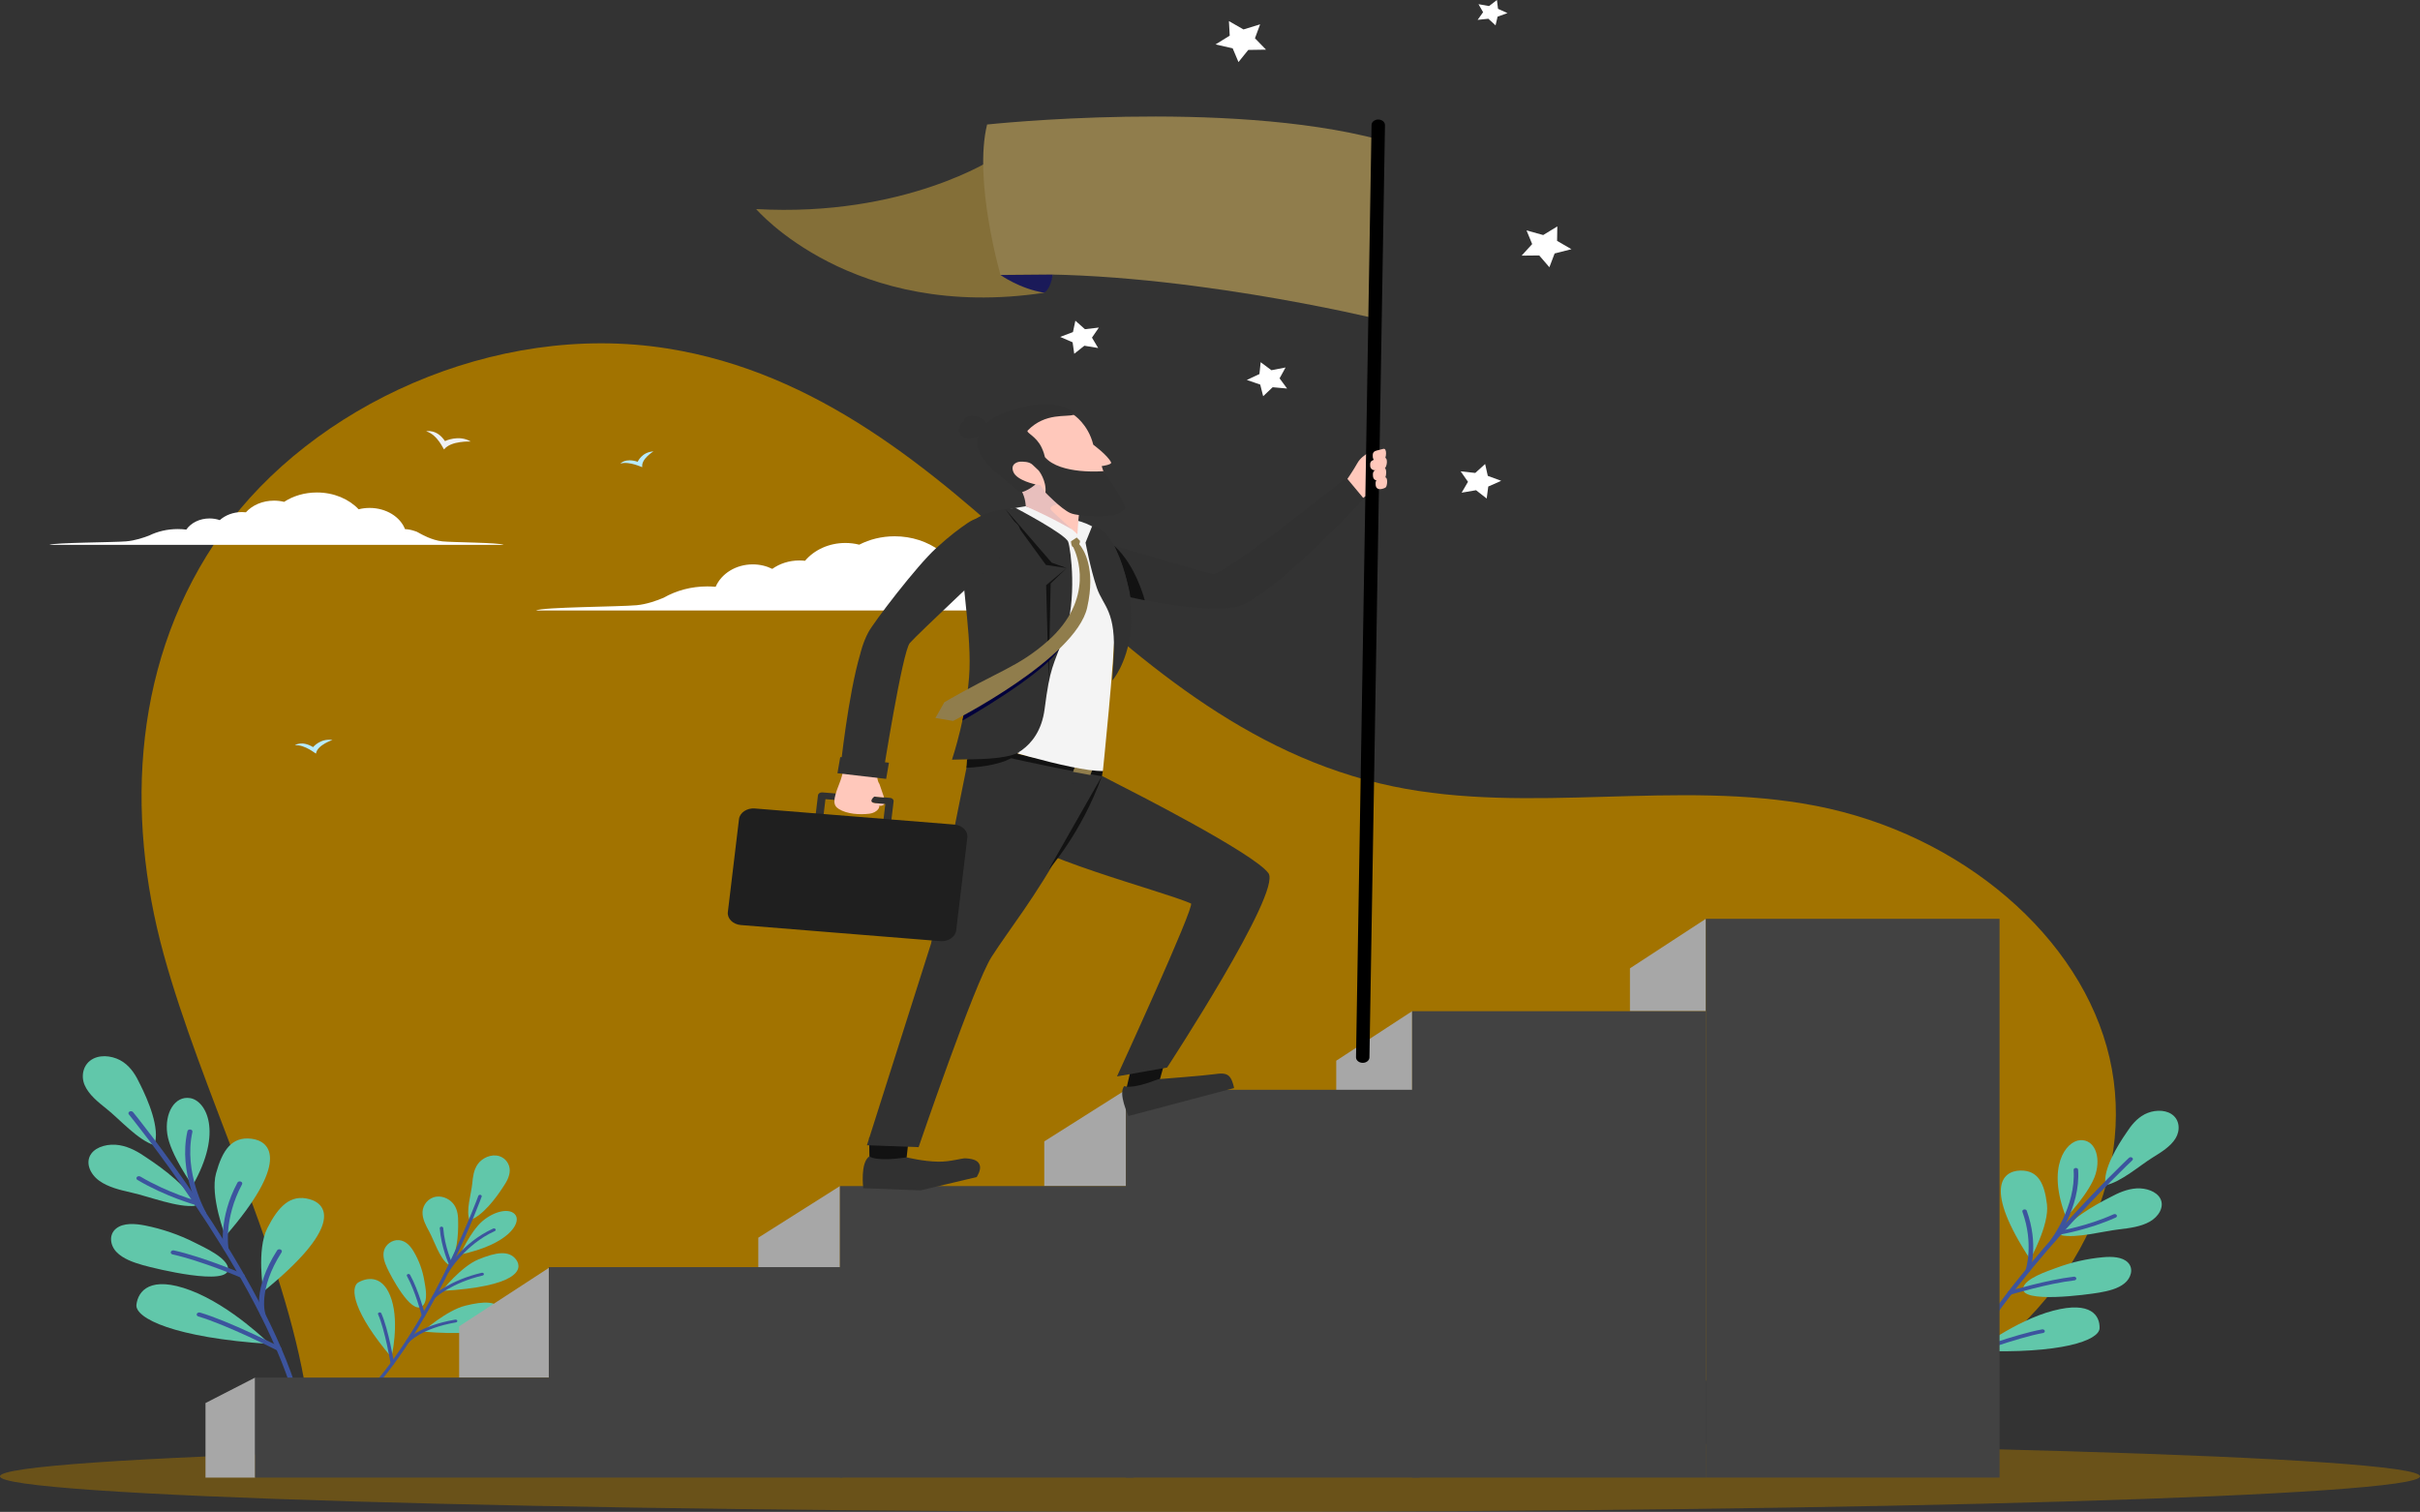 <svg width="501" height="313" viewBox="0 0 501 313" fill="none" xmlns="http://www.w3.org/2000/svg">
<rect x="0" y="0" width="501" height="313" fill="#333333" stroke="none"/>
<g clip-path="url(#clip0_114_2048)">
<path d="M403.209 285.832C428.783 271.37 442.492 244.055 436.738 219.028C430.984 194.003 406.085 172.651 375.843 166.811C347.315 161.302 316.756 168.719 288.353 162.793C257.699 156.398 235.03 135.829 213.939 116.506C192.847 97.184 169.204 77.062 138.147 72.144C102.162 66.444 64.555 84.214 46.039 110.143C27.524 136.071 25.827 168.281 33.891 197.588C41.646 225.763 57.791 257.264 62.979 285.832H403.209Z" fill="#A27300"/>
<path d="M91.941 93.039C91.848 93.161 90.674 90.018 88.222 89.288C88.222 89.288 90.415 88.745 92.123 91.32C92.123 91.32 94.966 89.912 97.458 91.411C97.458 91.411 93.339 91.202 91.941 93.039Z" fill="#EFF1F5"/>
<path d="M65.42 156.003C65.404 156.12 63.179 154.119 61.042 154.285C61.042 154.285 62.442 153.248 64.817 154.672C64.817 154.672 66.33 152.804 68.828 153.201C68.828 153.201 65.673 154.232 65.422 156.003H65.42Z" fill="#B7EBFF"/>
<path d="M132.966 96.702C132.986 96.813 130.354 95.411 128.435 95.982C128.435 95.982 129.418 94.752 132.021 95.596C132.021 95.596 132.866 93.581 135.278 93.454C135.278 93.454 132.678 95.023 132.966 96.702Z" fill="#B7EBFF"/>
<path d="M131.785 125.298C133.856 125.105 135.966 124.352 137.379 123.754C139.98 122.269 143.082 121.404 146.422 121.404C147.008 121.404 147.587 121.433 148.157 121.484C149.326 118.772 152.324 116.842 155.837 116.842C157.308 116.842 158.688 117.182 159.882 117.773C161.413 116.684 163.368 116.029 165.496 116.029C165.891 116.029 166.279 116.054 166.661 116.098C168.549 113.861 171.587 112.408 175.013 112.408C176.01 112.408 176.973 112.533 177.885 112.762C180.037 111.66 182.54 111.025 185.214 111.025C192.335 111.025 198.253 115.505 199.489 121.415C199.604 121.409 199.72 121.402 199.835 121.402C201.721 121.402 203.498 121.971 205.072 122.972V122.964C205.072 122.964 208.303 124.965 211.416 125.296C214.531 125.629 228.4 125.665 229.598 126.391H171.026H166.304H163.575H148.095H139.601H110.936C112.312 125.665 128.213 125.629 131.783 125.296L131.785 125.298Z" fill="url(#paint0_linear_114_2048)"/>
<path d="M26.1 112.077C27.961 111.928 29.87 111.267 30.886 110.867C32.617 110.02 34.638 109.53 36.802 109.53C37.403 109.53 37.993 109.57 38.57 109.643C39.513 108.266 41.311 107.333 43.374 107.333C44.129 107.333 44.848 107.457 45.5 107.682C46.636 106.658 48.274 106.014 50.093 106.014C50.369 106.014 50.639 106.031 50.906 106.06C52.221 104.598 54.338 103.646 56.728 103.646C57.456 103.646 58.157 103.735 58.819 103.899C60.682 102.682 63.041 101.955 65.609 101.955C69.124 101.955 72.25 103.319 74.245 105.436C74.964 105.254 75.727 105.156 76.519 105.156C79.95 105.156 82.855 106.998 83.844 109.541C84.492 109.572 85.12 109.692 85.719 109.892C86.088 109.981 86.427 110.127 86.722 110.318C86.869 110.392 87.013 110.472 87.155 110.556V110.552C87.155 110.552 89.407 111.86 91.577 112.078C93.748 112.297 103.413 112.319 104.25 112.795H77.411H10.232C11.279 112.32 23.381 112.297 26.1 112.078V112.077Z" fill="url(#paint1_linear_114_2048)"/>
<path d="M427.74 252.04C427.74 252.04 432.719 246.785 433.842 243.064C434.965 239.343 433.592 235.854 430.645 236.045C427.696 236.236 423.617 241.571 427.74 252.04Z" fill="#61C7AA"/>
<path d="M420.289 260.714C420.289 260.714 424.287 253.633 423.775 249.346C423.262 245.059 421.989 242.251 418.23 242.335C414.471 242.42 410.663 246.056 420.291 260.712L420.289 260.714Z" fill="#61C7AA"/>
<path d="M411.737 270.141C411.737 270.141 414.207 262.605 412.809 258.453C411.413 254.301 409.573 251.711 405.888 252.318C402.2 252.926 399.204 257.042 411.737 270.139V270.141Z" fill="#61C7AA"/>
<path d="M409.101 279.653C409.101 279.653 417.18 273.404 425.086 271.339C432.992 269.275 434.756 272.467 434.663 274.983C434.572 277.498 426.757 280.334 409.101 279.653Z" fill="#61C7AA"/>
<path d="M435.322 260.285C437.193 260.112 439.383 260.181 440.55 261.392C441.748 262.636 441.194 264.581 439.818 265.694C438.442 266.809 436.485 267.274 434.592 267.602C432.1 268.033 418.147 269.908 418.853 266.627C419.279 264.641 423.832 263.187 425.743 262.473C428.772 261.34 432.016 260.59 435.325 260.285H435.322Z" fill="#61C7AA"/>
<path d="M440.264 234.435C441.198 233.006 442.308 231.583 443.97 230.703C445.632 229.823 447.975 229.626 449.528 230.63C451.295 231.773 451.403 234.042 450.385 235.688C449.366 237.333 447.505 238.499 445.705 239.604C443.002 241.267 439.075 244.744 435.917 245.365C435.24 242.253 438.407 237.104 440.266 234.435H440.264Z" fill="#61C7AA"/>
<path d="M436.896 247.842C438.553 246.956 440.36 246.145 442.332 246.029C444.305 245.912 446.475 246.662 447.249 248.155C448.13 249.852 446.892 251.887 445.035 252.927C443.178 253.968 440.863 254.257 438.635 254.519C435.291 254.912 429.808 256.416 426.675 255.716C427.904 252.72 433.7 249.452 436.896 247.844V247.842Z" fill="#61C7AA"/>
<path d="M403.356 286.7C403.316 286.612 403.316 286.512 403.362 286.42C414.448 264.528 440.484 239.948 440.746 239.703C440.916 239.543 441.212 239.526 441.405 239.664C441.6 239.805 441.62 240.046 441.451 240.205C441.192 240.45 415.254 264.939 404.226 286.712C404.126 286.909 403.853 287.002 403.615 286.92C403.491 286.878 403.4 286.796 403.356 286.7Z" fill="#3C549E"/>
<path d="M426.005 255.337C425.996 255.319 425.989 255.299 425.985 255.279C425.934 255.072 426.098 254.87 426.351 254.826C426.409 254.817 432.123 253.848 437.568 251.392C437.794 251.29 438.078 251.358 438.203 251.543C438.318 251.727 438.245 251.962 438.018 252.063C432.444 254.577 426.595 255.568 426.537 255.577C426.309 255.616 426.085 255.51 426.007 255.337H426.005Z" fill="#3C549E"/>
<path d="M424.454 257.094C424.405 256.985 424.416 256.86 424.498 256.754C424.552 256.687 429.808 249.819 429.289 242.204C429.276 241.993 429.471 241.811 429.731 241.8C429.988 241.789 430.21 241.947 430.223 242.162C430.76 250.03 425.51 256.878 425.288 257.167C425.148 257.345 424.86 257.398 424.643 257.284C424.554 257.236 424.489 257.171 424.456 257.094H424.454Z" fill="#3C549E"/>
<path d="M415.644 267.8C415.556 267.602 415.678 267.382 415.922 267.307C415.999 267.283 423.773 264.946 429.322 264.312C429.577 264.282 429.81 264.428 429.85 264.639C429.886 264.848 429.708 265.043 429.451 265.072C423.999 265.696 416.321 268.004 416.246 268.027C416.004 268.1 415.735 268 415.647 267.802L415.644 267.8Z" fill="#3C549E"/>
<path d="M419.386 263.087C419.352 263.015 419.346 262.933 419.375 262.851C419.392 262.8 421.105 257.558 418.691 250.874C418.618 250.67 418.76 250.457 419.008 250.397C419.257 250.337 419.521 250.445 419.59 250.656C422.084 257.564 420.351 262.835 420.275 263.055C420.207 263.258 419.949 263.379 419.701 263.322C419.55 263.288 419.439 263.198 419.388 263.086L419.386 263.087Z" fill="#3C549E"/>
<path d="M406.828 280.501C406.744 280.314 406.848 280.103 407.072 280.019C407.483 279.866 417.173 276.239 422.763 275.219C423.016 275.174 423.26 275.308 423.32 275.51C423.375 275.717 423.218 275.921 422.965 275.967C417.473 276.971 407.561 280.679 407.463 280.716C407.228 280.803 406.95 280.719 406.842 280.526C406.837 280.517 406.833 280.508 406.828 280.499V280.501Z" fill="#3C549E"/>
<path d="M410.723 274.532C410.683 274.442 410.681 274.341 410.729 274.246C410.752 274.204 412.868 269.983 409.504 262.602C409.413 262.404 409.538 262.184 409.78 262.109C410.021 262.034 410.29 262.136 410.381 262.334C413.889 270.034 411.683 274.37 411.588 274.552C411.486 274.744 411.211 274.835 410.973 274.752C410.851 274.71 410.765 274.628 410.72 274.533L410.723 274.532Z" fill="#3C549E"/>
<path d="M95.279 259.728C95.279 259.728 97.4 254.919 99.89 252.793C102.379 250.667 105.708 249.966 106.766 251.614C107.825 253.262 105.271 257.625 95.279 259.728Z" fill="#61C7AA"/>
<path d="M91.462 267.256C91.462 267.256 95.434 262.22 99.042 260.734C102.65 259.248 105.399 258.771 106.877 260.81C108.353 262.847 107.033 266.369 91.462 267.258V267.256Z" fill="#61C7AA"/>
<path d="M87.499 275.681C87.499 275.681 92.458 271.272 96.324 270.312C100.189 269.352 102.996 269.266 104.028 271.48C105.06 273.693 103.027 276.978 87.499 275.681Z" fill="#61C7AA"/>
<path d="M81.042 280.99C81.042 280.99 82.679 274.122 81.07 269.062C79.462 264.004 76.207 264.375 74.249 265.457C72.292 266.54 73.253 271.865 81.042 280.99Z" fill="#61C7AA"/>
<path d="M85.628 259.073C84.998 258.006 84.044 256.869 82.604 256.745C81.126 256.618 79.812 257.711 79.495 258.9C79.178 260.09 79.61 261.325 80.127 262.467C80.809 263.971 85.049 272.173 87.364 270.45C88.764 269.408 88.047 266.387 87.83 265.075C87.483 262.997 86.747 260.961 85.63 259.073H85.628Z" fill="#61C7AA"/>
<path d="M104.093 245.83C104.843 244.746 105.515 243.571 105.53 242.325C105.546 241.08 104.74 239.75 103.307 239.335C101.676 238.862 99.832 239.737 98.947 240.956C98.061 242.173 97.901 243.642 97.764 245.055C97.558 247.178 96.41 250.696 97.216 252.633C99.961 251.716 102.741 247.917 104.095 245.83H104.093Z" fill="#61C7AA"/>
<path d="M94.846 253.127C94.866 251.882 94.768 250.587 94.052 249.488C93.335 248.389 91.848 247.542 90.348 247.742C88.642 247.969 87.537 249.464 87.475 250.881C87.412 252.298 88.133 253.65 88.841 254.943C89.904 256.885 90.963 260.423 92.805 261.805C94.675 259.919 94.886 255.492 94.848 253.129L94.846 253.127Z" fill="#61C7AA"/>
<path d="M77.813 286.943C77.9 286.929 77.979 286.889 78.033 286.825C90.836 271.934 99.632 247.977 99.719 247.736C99.776 247.58 99.668 247.416 99.477 247.369C99.286 247.324 99.086 247.411 99.029 247.567C98.942 247.807 90.177 271.674 77.445 286.485C77.329 286.618 77.369 286.801 77.531 286.894C77.615 286.943 77.718 286.958 77.811 286.941L77.813 286.943Z" fill="#3C549E"/>
<path d="M93.377 262.005C93.395 262.002 93.415 261.998 93.432 261.993C93.617 261.934 93.712 261.765 93.641 261.612C93.626 261.578 92.048 258.137 91.759 254.228C91.748 254.066 91.577 253.942 91.378 253.951C91.185 253.964 91.029 254.101 91.04 254.264C91.338 258.264 92.951 261.787 92.969 261.822C93.033 261.958 93.208 262.034 93.377 262.005Z" fill="#3C549E"/>
<path d="M92.62 263.553C92.727 263.535 92.822 263.477 92.871 263.389C92.904 263.333 96.188 257.715 102.439 254.864C102.612 254.786 102.674 254.606 102.579 254.464C102.484 254.322 102.264 254.27 102.091 254.35C95.634 257.294 92.358 262.902 92.223 263.138C92.139 263.286 92.216 263.46 92.396 263.529C92.469 263.557 92.549 263.564 92.622 263.551L92.62 263.553Z" fill="#3C549E"/>
<path d="M87.75 272.64C87.945 272.605 88.067 272.449 88.027 272.291C88.014 272.24 86.676 267.14 84.9 263.924C84.818 263.777 84.608 263.711 84.425 263.777C84.246 263.844 84.164 264.019 84.246 264.166C85.99 267.325 87.312 272.362 87.323 272.413C87.366 272.571 87.554 272.673 87.75 272.64Z" fill="#3C549E"/>
<path d="M89.951 268.713C90.022 268.7 90.091 268.671 90.144 268.622C90.177 268.591 93.628 265.528 99.919 264.07C100.109 264.026 100.22 263.862 100.167 263.706C100.114 263.549 99.921 263.453 99.723 263.502C93.224 265.01 89.758 268.097 89.611 268.227C89.478 268.348 89.489 268.535 89.636 268.644C89.725 268.709 89.842 268.733 89.951 268.713Z" fill="#3C549E"/>
<path d="M81.301 282.549C81.483 282.518 81.607 282.376 81.583 282.222C81.536 281.94 80.434 275.292 78.947 271.894C78.88 271.741 78.672 271.665 78.487 271.716C78.301 271.771 78.204 271.94 78.27 272.093C79.73 275.43 80.86 282.231 80.868 282.298C80.895 282.46 81.077 282.573 81.272 282.551C81.281 282.551 81.29 282.549 81.299 282.547L81.301 282.549Z" fill="#3C549E"/>
<path d="M84.437 278.026C84.525 278.011 84.605 277.969 84.659 277.904C84.683 277.875 87.159 275.014 94.393 273.775C94.588 273.742 94.713 273.586 94.671 273.426C94.631 273.266 94.44 273.164 94.245 273.198C86.702 274.49 84.168 277.445 84.064 277.571C83.953 277.705 83.995 277.887 84.157 277.98C84.241 278.027 84.341 278.04 84.432 278.026H84.437Z" fill="#3C549E"/>
<path d="M39.866 245.434C39.866 245.434 35.24 239.026 34.632 234.766C34.024 230.507 36.147 226.791 39.387 227.344C42.627 227.897 46.239 234.288 39.866 245.434Z" fill="#61C7AA"/>
<path d="M46.65 255.919C46.65 255.919 43.425 247.598 44.73 242.898C46.035 238.2 47.93 235.227 52.091 235.754C56.249 236.281 59.853 240.758 46.65 255.918V255.919Z" fill="#61C7AA"/>
<path d="M54.525 267.371C54.525 267.371 53.078 258.72 55.339 254.273C57.603 249.825 60.086 247.162 64.075 248.262C68.065 249.363 70.683 254.275 54.525 267.373V267.371Z" fill="#61C7AA"/>
<path d="M55.821 278.235C55.821 278.235 47.923 270.366 39.502 267.162C31.079 263.957 28.574 267.298 28.245 270.103C27.915 272.907 36.105 276.954 55.823 278.235H55.821Z" fill="#61C7AA"/>
<path d="M30.034 253.711C27.986 253.304 25.543 253.127 24.04 254.339C22.496 255.583 22.778 257.804 24.116 259.199C25.452 260.594 27.544 261.338 29.59 261.92C32.282 262.685 47.451 266.376 47.231 262.651C47.098 260.397 42.294 258.258 40.297 257.245C37.128 255.639 33.655 254.433 30.036 253.711H30.034Z" fill="#61C7AA"/>
<path d="M28.982 224.446C28.19 222.751 27.202 221.045 25.509 219.876C23.816 218.708 21.249 218.219 19.352 219.153C17.195 220.217 16.684 222.726 17.534 224.67C18.382 226.612 20.25 228.12 22.059 229.557C24.775 231.714 28.536 236.027 31.938 237.08C33.225 233.702 30.591 227.624 28.986 224.446H28.982Z" fill="#61C7AA"/>
<path d="M30.422 239.717C28.734 238.544 26.867 237.435 24.697 237.078C22.527 236.722 19.989 237.304 18.875 238.871C17.605 240.654 18.631 243.055 20.515 244.424C22.398 245.794 24.919 246.381 27.347 246.929C30.992 247.749 36.82 250.052 40.419 249.635C39.567 246.167 33.693 241.873 30.422 239.719V239.717Z" fill="#61C7AA"/>
<path d="M60.986 286.72C61.046 286.627 61.064 286.516 61.026 286.407C52.477 260.827 27.791 230.539 27.544 230.237C27.382 230.041 27.058 229.988 26.819 230.119C26.579 230.252 26.515 230.518 26.674 230.714C26.921 231.016 51.514 261.19 60.019 286.632C60.094 286.861 60.383 286.996 60.66 286.932C60.807 286.9 60.92 286.82 60.986 286.718V286.72Z" fill="#3C549E"/>
<path d="M41.226 249.293C41.24 249.273 41.251 249.253 41.26 249.232C41.351 249.008 41.204 248.764 40.931 248.688C40.869 248.671 34.694 246.936 29.069 243.582C28.836 243.442 28.507 243.486 28.336 243.677C28.177 243.866 28.219 244.135 28.452 244.277C34.208 247.709 40.53 249.484 40.594 249.501C40.84 249.57 41.107 249.477 41.224 249.295L41.226 249.293Z" fill="#3C549E"/>
<path d="M42.647 251.421C42.72 251.307 42.729 251.165 42.655 251.039C42.609 250.958 37.951 242.729 39.835 234.335C39.888 234.102 39.7 233.879 39.416 233.835C39.132 233.791 38.859 233.944 38.805 234.179C36.859 242.851 41.51 251.059 41.71 251.405C41.834 251.62 42.145 251.711 42.407 251.609C42.513 251.567 42.596 251.501 42.647 251.42V251.421Z" fill="#3C549E"/>
<path d="M50.588 264.322C50.721 264.111 50.622 263.851 50.367 263.742C50.284 263.708 42.056 260.217 36.005 258.871C35.728 258.81 35.444 258.944 35.364 259.173C35.288 259.402 35.453 259.637 35.732 259.699C41.677 261.019 49.803 264.468 49.885 264.502C50.14 264.612 50.455 264.53 50.591 264.321L50.588 264.322Z" fill="#3C549E"/>
<path d="M47.246 258.659C47.295 258.582 47.318 258.491 47.3 258.398C47.289 258.338 46.286 252.324 50.114 245.181C50.229 244.965 50.109 244.712 49.845 244.615C49.581 244.521 49.27 244.608 49.155 244.835C45.201 252.216 46.219 258.267 46.266 258.52C46.308 258.755 46.572 258.917 46.858 258.882C47.031 258.862 47.171 258.775 47.246 258.657V258.659Z" fill="#3C549E"/>
<path d="M58.197 279.439C58.324 279.242 58.244 278.995 58.011 278.875C57.583 278.657 47.446 273.515 41.417 271.738C41.144 271.658 40.849 271.78 40.747 271.996C40.65 272.22 40.789 272.463 41.062 272.545C46.987 274.291 57.354 279.552 57.456 279.604C57.702 279.73 58.024 279.668 58.177 279.466C58.184 279.457 58.191 279.448 58.197 279.439Z" fill="#3C549E"/>
<path d="M54.9 272.362C54.96 272.267 54.977 272.154 54.94 272.043C54.922 271.994 53.298 267.063 58.297 259.257C58.432 259.048 58.333 258.788 58.077 258.679C57.822 258.569 57.505 258.649 57.372 258.859C52.157 267.002 53.861 272.069 53.937 272.282C54.017 272.509 54.307 272.64 54.585 272.573C54.727 272.54 54.838 272.46 54.902 272.36L54.9 272.362Z" fill="#3C549E"/>
<path opacity="0.5" d="M250.501 313C388.849 313 501.002 309.704 501.002 305.639C501.002 301.574 388.849 298.278 250.501 298.278C112.153 298.278 0 301.574 0 305.639C0 309.704 112.153 313 250.501 313Z" fill="#A27300"/>
<path d="M276.634 219.595L292.344 209.344V228.468H276.634V219.595Z" fill="#A7A7A7"/>
<path d="M216.189 236.301L233.087 225.614V245.55H216.189V236.301Z" fill="#A7A7A7"/>
<path d="M156.986 256.236L173.884 245.55V265.487H156.986V256.236Z" fill="#A7A7A7"/>
<path d="M95.055 274.586L113.621 262.485V285.197H95.055V274.586Z" fill="#A7A7A7"/>
<path d="M42.542 290.468L52.816 285.197V305.897H42.542V290.468Z" fill="#A7A7A7"/>
<path d="M337.441 200.47L353.151 190.219V209.344H337.441V200.47Z" fill="#A7A7A7"/>
<path d="M113.623 285.197H52.816V305.899H113.623V285.197Z" fill="#424242"/>
<path d="M174.428 262.331H113.621V305.897H174.428V262.331Z" fill="#424242"/>
<path d="M234.691 245.55H173.884V305.897H234.691V245.55Z" fill="#424242"/>
<path d="M293.893 225.614H233.087V305.897H293.893V225.614Z" fill="#424242"/>
<path d="M353.151 209.344H292.344V305.899H353.151V209.344Z" fill="#424242"/>
<path d="M413.958 190.219H353.151V305.897H413.958V190.219Z" fill="#424242"/>
<path d="M320.761 55.327L318.659 52.886L315.014 52.923L317.197 50.529L316.028 47.699L319.48 48.659L322.403 46.875L322.354 49.864L325.328 51.59L321.846 52.475L320.761 55.327Z" fill="white"/>
<path d="M262.1 10.278L258.421 10.336L256.395 12.852L255.192 10.002L251.646 9.2L254.582 7.381L254.418 4.369L257.433 6.095L260.877 5.036L259.808 7.921L262.1 10.278Z" fill="white"/>
<path d="M307.782 103.21L305.576 101.486L302.592 101.999L303.91 99.747L302.394 97.579L305.414 97.912L307.46 96.06L308.011 98.517L310.791 99.54L308.108 100.725L307.782 103.21Z" fill="white"/>
<path d="M266.462 80.436L263.471 80.167L261.505 82.031L260.895 79.618L258.123 78.661L260.735 77.439L260.988 74.983L263.214 76.642L266.143 76.08L264.905 78.326L266.462 80.436Z" fill="white"/>
<path d="M227.348 72.046L224.488 71.577L222.393 73.241L222.056 70.865L219.478 69.747L222.129 68.75L222.628 66.393L224.606 68.152L227.495 67.815L226.066 69.9L227.348 72.046Z" fill="white"/>
<path d="M309.617 5.251L308.128 3.881L305.907 4.111L307.036 2.526L306.085 0.864L308.272 1.255L309.903 0L310.127 1.826L312.087 2.71L310.039 3.449L309.617 5.251Z" fill="white"/>
<path d="M278.72 99.478C278.72 99.478 280.009 97.661 281.052 95.811C282.097 93.961 284.827 93.023 284.827 93.023L284.665 101.795C284.665 101.795 283.686 101.86 281.813 103.397C279.94 104.934 278.718 99.478 278.718 99.478H278.72Z" fill="#FFC8BB"/>
<path d="M228.22 112.25C228.22 112.25 248.875 118.443 251.149 118.823C253.423 119.203 278.72 98.874 278.72 98.874L282.355 103.246C282.355 103.246 263.893 123.119 256.519 125.46C250.488 127.375 234.034 123.65 234.034 123.65C234.034 123.65 225.085 123.328 223.778 117.277C222.471 111.225 228.22 112.25 228.22 112.25Z" fill="#313131"/>
<path d="M230.632 112.97C230.632 112.97 233.257 118.488 234.032 123.65L236.994 124.285C236.994 124.285 235.179 116.977 230.63 112.97H230.632Z" fill="#121212"/>
<path d="M234.26 220.801L233.098 225.778L239.937 224.137L241.224 219.528L234.26 220.801Z" fill="#121212"/>
<path d="M232.76 224.832C232.76 224.832 234.087 225.678 239.777 223.424C239.777 223.424 249.955 222.624 251.613 222.362C253.271 222.102 254.174 222.295 254.72 223.12C255.265 223.946 255.483 225.261 255.483 225.261L233.644 231.045C233.644 231.045 231.398 226.389 232.76 224.83V224.832Z" fill="#313131"/>
<path d="M233.047 163.173C233.047 163.173 259.608 176.611 262.599 180.78C265.402 184.687 241.619 221.011 241.619 221.011L231.243 222.848C231.243 222.848 247.494 187.451 246.556 187.044C240.145 184.255 213.134 177.497 206.67 171.111C199.132 163.663 220.523 156.711 220.523 156.711L233.044 163.173H233.047Z" fill="#313131"/>
<path d="M179.938 235.47L180.006 240.441L187.609 240.372L188.217 234.976L179.938 235.47Z" fill="#121212"/>
<path d="M179.993 239.392C179.993 239.392 181.058 240.574 187.695 239.603C187.695 239.603 191.092 240.457 194.27 240.499C196.802 240.534 199.136 239.75 199.933 239.805C201.728 239.928 202.589 240.341 202.857 241.318C203.128 242.296 202.189 243.686 202.189 243.686L190.553 246.441L178.715 245.985C178.715 245.985 178.045 240.67 179.991 239.392H179.993Z" fill="#313131"/>
<path d="M201.173 153.559L192.763 195.314L179.478 237.096L190.176 237.489C190.176 237.489 201.708 203.672 205.285 198.091C208.966 192.349 214.367 185.756 220.307 174.867L228.116 160.696L201.173 153.557V153.559Z" fill="#313131"/>
<path d="M218.357 171.926C221.228 164.819 223.525 158.939 223.525 158.939L218.357 171.926Z" fill="#313131"/>
<path d="M222.611 158.535C222.611 158.535 210.504 156.236 203.685 154.496C203.685 154.496 203.23 154.839 203.403 155.641C203.403 155.641 217.82 159.043 228.116 160.696L228.327 159.61L222.611 158.535Z" fill="#121212"/>
<path d="M226.325 158.954L222.748 158.161L222.142 159.796L225.715 160.45L226.325 158.954Z" fill="#907D4C"/>
<path d="M212.35 104.798C212.35 104.798 201.941 106.238 200.596 109.583C199.252 112.928 202.174 141.409 202.567 153.584C202.567 153.584 222.143 159.796 228.325 159.612C228.325 159.612 230.71 136.678 230.788 129.639C230.865 122.601 234.877 110.86 222.799 107.71C217.429 106.309 212.35 104.8 212.35 104.8V104.798Z" fill="#F4F4F4"/>
<path d="M210.26 105.16C210.26 105.16 220.56 110.551 221.14 112.169C221.719 113.786 222.997 124.185 220.458 131.224C217.922 138.261 217.416 137.897 216.258 146.816C215.102 155.736 207.797 157.029 207.797 157.029L197.086 157.273C197.086 157.273 200.388 147.368 200.712 138.586C201.033 129.803 198.484 117.009 199.209 112.613C199.935 108.217 201.939 105.94 210.258 105.161L210.26 105.16Z" fill="#313131"/>
<path d="M226.086 108.963L224.732 112.339C224.732 112.339 225.742 117.761 227.06 121.667C228.378 125.574 231.178 126.387 230.519 136.467L230.262 140.885C230.262 140.885 233.209 137.713 234.123 130.607C235.037 123.501 231.347 109.208 226.088 108.961L226.086 108.963Z" fill="#313131"/>
<path d="M208.143 105.411L217.727 116.487L220.833 117.597L216.526 116.958L208.143 105.411Z" fill="#121212"/>
<path d="M220.833 117.597L217.509 120.8L217.103 141.314L216.575 121.151L220.833 117.597Z" fill="#121212"/>
<path d="M211.065 155.627C211.065 155.627 209.607 157.211 200.199 157.2L200.086 158.945C200.086 158.945 208.405 158.79 211.065 155.627Z" fill="#121212"/>
<path d="M199.247 149.194C199.247 149.194 215.925 139.759 219.295 134.339C219.295 134.339 204.264 145.123 199.578 147.602L199.247 149.196V149.194Z" fill="#01003B"/>
<path d="M223.427 112.651C223.611 112.304 223.587 111.966 223.587 111.966L222.908 111.28L221.728 112.066C221.728 112.066 221.75 113.183 222.202 113.297C222.875 114.67 226.853 123.923 216.877 132.737C210.748 138.152 206.565 138.925 195.504 145.38L193.655 148.646L197.319 149.257C197.319 149.257 222.686 136.369 225.074 125.782C226.904 117.662 224.368 113.766 223.427 112.651Z" fill="#907D4C"/>
<path d="M222.262 85.869C222.262 85.869 225.267 87.775 226.334 92.064C226.334 92.064 229.303 94.241 230.024 95.724C230.262 96.209 228.074 96.495 228.074 96.495C228.074 96.495 229.001 99.265 229.328 100.371C229.656 101.477 229.938 102.381 228.378 102.979C226.818 103.575 223.7 104.338 223.472 105.713C223.243 107.088 223.048 110.623 223.048 110.623C223.048 110.623 221.109 108.599 219.533 107.943C217.958 107.286 216.125 106.429 212.743 104.849C212.743 104.849 213.118 102.69 209.847 99.989C206.576 97.29 204.08 92.819 206.854 89.831C209.628 86.842 218.293 82.706 222.265 85.869H222.262Z" fill="#FFC8BB"/>
<path d="M214.376 100.282C214.376 100.282 215.133 100.423 215.379 100.387C215.379 100.387 216.544 102.346 217.065 102.652C217.585 102.959 222.462 104.178 227.359 103.268C227.359 103.268 219.717 104.079 218.324 104.579C216.928 105.08 217.527 105.52 218.137 106.133C218.488 106.486 222.065 109.685 222.065 109.685C222.065 109.685 217.986 107.27 212.355 104.796C212.355 104.796 212.346 103.157 211.454 101.542C210.562 99.927 214.38 100.28 214.38 100.28L214.376 100.282Z" fill="#E8BFBD"/>
<path d="M228.425 97.546C228.425 97.546 219.537 98.337 216.329 94.643C216.238 94.209 216.045 93.516 215.639 92.65C214.511 90.249 212.324 89.574 212.763 89.121C216.42 85.347 220.838 86.409 222.265 85.867C223.532 85.387 218.856 82.708 212.563 84.141C209.348 84.874 207.076 85.369 204.127 87.635C204.127 87.635 203.927 86.964 202.966 86.438C202.003 85.913 199.569 85.92 199.547 87.19C199.547 87.19 197.96 88.13 198.712 89.62C199.165 90.516 199.451 90.814 200.894 90.745C202.336 90.676 202.525 90.393 202.525 90.393C202.525 90.393 200.945 93.825 206.978 98.399C208.159 99.55 209.146 100.238 209.146 100.238C209.956 101.015 211.181 102.022 211.704 101.848C213.207 101.346 214.376 100.28 214.376 100.28C214.376 100.28 210.557 99.494 209.809 97.744C209.064 95.995 210.744 95.576 211.272 95.576C211.8 95.576 213.062 95.531 213.777 96.227C214.283 96.72 215.04 97.419 215.04 97.419C215.04 97.419 216.695 99.489 216.433 101.975C216.433 101.975 219.713 105.391 221.581 106.213C223.452 107.035 229.867 107.024 230.874 106.589C231.882 106.155 233.16 105.682 232.845 104.84C231.795 102.028 228.422 97.542 228.422 97.542L228.425 97.546Z" fill="#313131"/>
<path d="M228.116 160.696L217.083 180.05C217.083 180.05 223.838 172.562 228.116 160.696Z" fill="#121212"/>
<path d="M179.767 130.907C178.622 133.041 178.105 135.347 178.102 135.358C175.566 143.895 173.975 159.232 173.975 159.232L182.822 160.26C182.822 160.26 186.816 134.93 188.354 133.126C189.892 131.322 207.681 114.67 207.681 114.67C207.681 114.67 216.167 108.645 206.714 106.884C206.434 106.831 205.549 106.844 204.619 106.882C203.046 106.946 201.539 107.435 200.337 108.268C198.513 109.532 196.846 110.72 193.806 113.481C189.772 117.146 180.909 128.774 179.762 130.911L179.767 130.907Z" fill="#313131"/>
<path d="M183.104 166.331C183.075 166.638 182.638 166.86 182.128 166.827C181.619 166.795 181.229 166.518 181.26 166.211C181.289 165.903 181.726 165.682 182.236 165.714C182.744 165.747 183.135 166.023 183.104 166.331Z" fill="#FFC8BB"/>
<path d="M183.614 170.594C183.164 170.558 182.835 170.23 182.88 169.861L183.288 166.449L170.888 165.449L170.48 168.861C170.436 169.23 170.036 169.499 169.586 169.463C169.135 169.427 168.807 169.099 168.851 168.73L169.342 164.65C169.386 164.281 169.786 164.012 170.236 164.048L184.264 165.18C184.715 165.216 185.043 165.543 184.999 165.913L184.509 169.992C184.464 170.361 184.065 170.631 183.614 170.594Z" fill="#313131"/>
<path d="M194.665 194.837L153.385 191.509C151.732 191.376 150.523 190.169 150.685 188.813L152.99 169.592C153.152 168.237 154.626 167.246 156.279 167.379L197.558 170.707C199.212 170.84 200.421 172.047 200.259 173.402L197.953 192.624C197.791 193.979 196.318 194.97 194.665 194.837Z" fill="#1F1F1F"/>
<path d="M181.639 160.925C181.642 161.749 182.061 162.288 182.061 162.288L183.029 165.098L180.998 164.916C180.998 164.916 179.622 165.998 181.062 166.269C182.212 166.485 182.17 167.006 181.839 167.471C181.455 168.013 180.767 168.361 180.011 168.455C177.923 168.714 175.306 168.523 173.651 167.48C172.459 166.731 172.388 165.665 173.713 162.355C174.698 159.89 174.59 158.737 174.59 158.737L181.868 159.554C181.868 159.554 181.635 159.989 181.637 160.927L181.639 160.925Z" fill="#FFC8BB"/>
<path d="M184.032 157.904L173.952 156.734L173.374 160.08L183.454 161.25L184.032 157.904Z" fill="#313131"/>
<path d="M205.931 32.692C205.931 32.692 187.347 45.018 156.543 43.279C156.543 43.279 176.389 66.589 216.176 60.605C216.176 60.605 226.026 47.952 205.931 32.692Z" fill="#846F38"/>
<path d="M285.661 28.921L285.45 66.108C285.45 66.108 242.007 55.487 207.131 56.933C207.131 56.933 201.49 37.403 204.353 25.778C204.353 25.778 253.697 20.444 285.661 28.921Z" fill="#907D4C"/>
<path d="M207.131 56.933C207.131 56.933 211.056 59.765 216.176 60.605C216.176 60.605 217.452 60.011 217.96 56.842L207.131 56.933Z" fill="#1A1A59"/>
<path d="M282.375 220.014C282.286 220.028 282.193 220.034 282.1 220.034C281.332 220.025 280.717 219.508 280.728 218.879L283.943 25.869C283.955 25.24 284.585 24.736 285.353 24.745C286.12 24.755 286.735 25.271 286.724 25.9L283.509 218.91C283.5 219.463 283.014 219.917 282.375 220.016V220.014Z" fill="black"/>
<path d="M286.356 92.933C284.784 93.41 284.057 93.166 284.203 94.629C284.35 96.091 286.171 95.425 286.58 95.165C286.988 94.905 287.228 92.668 286.356 92.933Z" fill="#FFC8BB"/>
<path d="M286.389 96.884C284.818 97.361 284.09 97.117 284.236 98.579C284.383 100.041 286.205 99.376 286.613 99.116C287.021 98.856 287.261 96.618 286.389 96.884Z" fill="#FFC8BB"/>
<path d="M286.653 98.841C285.29 99.279 284.656 99.048 284.793 100.411C284.931 101.773 286.509 101.162 286.861 100.92C287.216 100.68 287.407 98.597 286.653 98.841Z" fill="#FFC8BB"/>
<path d="M286.406 94.756C284.425 95.262 283.517 95.029 283.664 96.491C283.81 97.954 286.111 97.255 286.631 96.988C287.15 96.72 287.505 94.476 286.406 94.756Z" fill="#FFC8BB"/>
</g>
<defs>
<linearGradient id="paint0_linear_114_2048" x1="229.6" y1="118.708" x2="110.938" y2="118.708" gradientUnits="userSpaceOnUse">
<stop stop-color="white"/>
<stop offset="0.75" stop-color="white"/>
</linearGradient>
<linearGradient id="paint1_linear_114_2048" x1="104.252" y1="107.373" x2="10.229" y2="107.373" gradientUnits="userSpaceOnUse">
<stop stop-color="white"/>
<stop offset="0.75" stop-color="white"/>
</linearGradient>
<clipPath id="clip0_114_2048">
<rect width="501" height="313" fill="white"/>
</clipPath>
</defs>
</svg>
